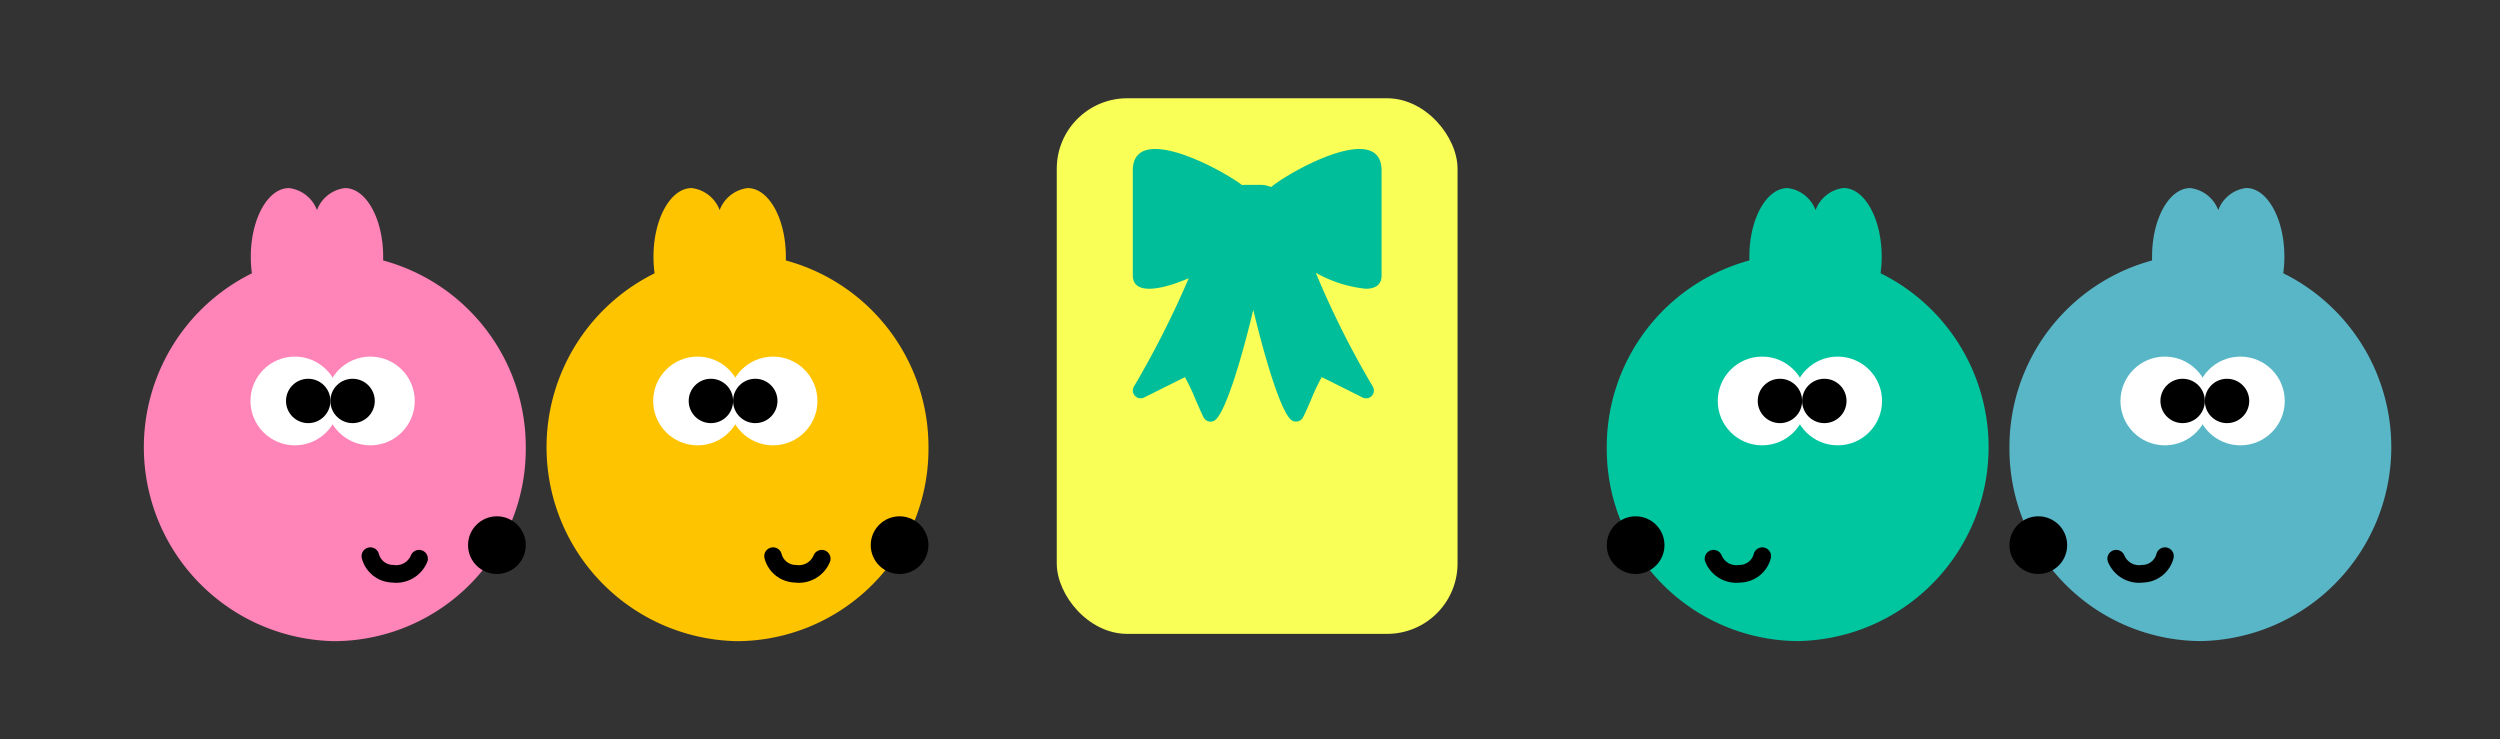<svg xmlns="http://www.w3.org/2000/svg" xmlns:xlink="http://www.w3.org/1999/xlink" width="142" height="42" viewBox="0 0 142 42"><rect x="0" y="0" width="142" height="42" fill="#333333" stroke="none"/><defs><clipPath id="a"><path d="M0-47.5H16.776v16.776H0Z" transform="translate(0 47.5)" fill="#00be99"/></clipPath></defs><rect width="142" height="42" fill="none"/><g transform="translate(8.174 5.582)"><g transform="translate(51.85 0)"><rect width="22.765" height="30.422" rx="4" transform="translate(0 0)" fill="#f9ff57"/><g transform="translate(2.995 2.032)"><path d="M8.959,15.357c-.628-.629-1.514-3.7-2.117-6.22-.6,2.515-1.489,5.591-2.117,6.22a.44.44,0,0,1-.311.128.269.269,0,0,1-.071-.006.444.444,0,0,1-.324-.237c-.153-.3-.3-.661-.452-1a12.077,12.077,0,0,0-.606-1.283L.639,14.116a.44.44,0,0,1-.52-.1.435.435,0,0,1-.054-.526A53.6,53.6,0,0,0,3.176,7.341C1.533,8.043,0,8.281,0,7.184V1.224c0-3.179,6.583.792,6.583,1.19,0,.179.326.437.54.811.2-.374.506-.632.506-.811,0-.4,6.5-4.369,6.5-1.19v5.96c0,.536-.356.754-.9.754a7.242,7.242,0,0,1-2.837-.909,51.256,51.256,0,0,0,3.239,6.465.443.443,0,0,1-.579.622l-2.322-1.161a12.077,12.077,0,0,0-.606,1.283c-.147.343-.3.7-.453,1a.441.441,0,0,1-.323.237.281.281,0,0,1-.071.006A.44.44,0,0,1,8.959,15.357ZM7.568,5.071a2.738,2.738,0,0,1-.422-.576,2.634,2.634,0,0,1-.387.543.657.657,0,0,1,.083.013,1.324,1.324,0,0,1,.263-.022A2.9,2.9,0,0,1,7.568,5.071Z" transform="translate(1.325 0.849)" fill="#00be99"/><g transform="translate(0 0)"><g clip-path="url(#a)"><g transform="translate(6.181 2.885)"><path d="M-7.277-5.983A1.589,1.589,0,0,1-8.866-4.394h-.8A1.589,1.589,0,0,1-11.25-5.983V-7.661A1.589,1.589,0,0,1-9.661-9.25h.8A1.589,1.589,0,0,1-7.277-7.661Z" transform="translate(11.25 9.25)" fill="#00be99"/></g></g></g></g></g><g transform="translate(0 5.097)"><g transform="translate(83.09)"><path d="M0,14.749A10.97,10.97,0,0,1,8.1,4.115c0-.07,0-.14,0-.211,0-2.156.971-3.9,2.169-3.9a1.945,1.945,0,0,1,1.591,1.251A1.944,1.944,0,0,1,13.447,0c1.2,0,2.169,1.749,2.169,3.9a6.954,6.954,0,0,1-.063.942,11.017,11.017,0,0,1-4.709,20.892A10.918,10.918,0,0,1,0,14.749Z" transform="translate(0 0)" fill="#00c6a0"/><ellipse cx="2.522" cy="2.52" rx="2.522" ry="2.52" transform="translate(10.593 9.576)" fill="#fff"/><ellipse cx="2.522" cy="2.52" rx="2.522" ry="2.52" transform="translate(6.305 9.576)" fill="#fff"/><ellipse cx="1.261" cy="1.26" rx="1.261" ry="1.26" transform="translate(8.575 10.835)"/><ellipse cx="1.261" cy="1.26" rx="1.261" ry="1.26" transform="translate(11.097 10.835)"/><ellipse cx="1.639" cy="1.638" rx="1.639" ry="1.638" transform="translate(0 18.647)"/><path d="M-5513.365-21971.461a1.407,1.407,0,0,0,1.5.855,1.337,1.337,0,0,0,1.27-1" transform="translate(5519.428 21992.516)" fill="none" stroke="#000" stroke-linecap="round" stroke-width="1"/></g><g transform="translate(22.873 0)"><path d="M0,10.99A10.97,10.97,0,0,0,8.1,21.624c0,.07,0,.14,0,.211,0,2.156.971,3.9,2.169,3.9a1.945,1.945,0,0,0,1.591-1.251,1.944,1.944,0,0,0,1.59,1.251c1.2,0,2.169-1.749,2.169-3.9a6.954,6.954,0,0,0-.063-.942A11.017,11.017,0,0,0,10.844,0,10.918,10.918,0,0,0,0,10.99Z" transform="translate(21.69 25.739) rotate(180)" fill="#ffc400"/><ellipse cx="2.522" cy="2.52" rx="2.522" ry="2.52" transform="translate(6.053 9.576)" fill="#fff"/><ellipse cx="2.522" cy="2.52" rx="2.522" ry="2.52" transform="translate(10.34 9.576)" fill="#fff"/><ellipse cx="1.261" cy="1.26" rx="1.261" ry="1.26" transform="translate(10.592 10.835)"/><ellipse cx="1.261" cy="1.26" rx="1.261" ry="1.26" transform="translate(8.071 10.835)"/><ellipse cx="1.639" cy="1.638" rx="1.639" ry="1.638" transform="translate(18.411 18.647)"/><path d="M-5510.6-21971.461a1.406,1.406,0,0,1-1.494.855,1.337,1.337,0,0,1-1.271-1" transform="translate(5526.228 21992.516)" fill="none" stroke="#000" stroke-linecap="round" stroke-width="1"/></g><g transform="translate(105.963)"><path d="M0,14.749A10.97,10.97,0,0,1,8.1,4.115c0-.07,0-.14,0-.211,0-2.156.971-3.9,2.169-3.9a1.945,1.945,0,0,1,1.591,1.251A1.944,1.944,0,0,1,13.447,0c1.2,0,2.169,1.749,2.169,3.9a6.954,6.954,0,0,1-.063.942,11.017,11.017,0,0,1-4.709,20.892A10.918,10.918,0,0,1,0,14.749Z" transform="translate(0 0)" fill="#58b6c7"/><ellipse cx="2.522" cy="2.52" rx="2.522" ry="2.52" transform="translate(10.593 9.576)" fill="#fff"/><ellipse cx="2.522" cy="2.52" rx="2.522" ry="2.52" transform="translate(6.305 9.576)" fill="#fff"/><ellipse cx="1.261" cy="1.26" rx="1.261" ry="1.26" transform="translate(8.575 10.835)"/><ellipse cx="1.261" cy="1.26" rx="1.261" ry="1.26" transform="translate(11.097 10.835)"/><ellipse cx="1.639" cy="1.638" rx="1.639" ry="1.638" transform="translate(0 18.647)"/><path d="M-5513.365-21971.461a1.407,1.407,0,0,0,1.5.855,1.337,1.337,0,0,0,1.27-1" transform="translate(5519.428 21992.516)" fill="none" stroke="#000" stroke-linecap="round" stroke-width="1"/></g><g transform="translate(0 0)"><path d="M0,10.99A10.97,10.97,0,0,0,8.1,21.624c0,.07,0,.14,0,.211,0,2.156.971,3.9,2.169,3.9a1.945,1.945,0,0,0,1.591-1.251,1.944,1.944,0,0,0,1.59,1.251c1.2,0,2.169-1.749,2.169-3.9a6.954,6.954,0,0,0-.063-.942A11.017,11.017,0,0,0,10.844,0,10.918,10.918,0,0,0,0,10.99Z" transform="translate(21.69 25.739) rotate(180)" fill="#ff84b8"/><ellipse cx="2.522" cy="2.52" rx="2.522" ry="2.52" transform="translate(6.053 9.576)" fill="#fff"/><ellipse cx="2.522" cy="2.52" rx="2.522" ry="2.52" transform="translate(10.34 9.576)" fill="#fff"/><ellipse cx="1.261" cy="1.26" rx="1.261" ry="1.26" transform="translate(10.592 10.835)"/><ellipse cx="1.261" cy="1.26" rx="1.261" ry="1.26" transform="translate(8.071 10.835)"/><ellipse cx="1.639" cy="1.638" rx="1.639" ry="1.638" transform="translate(18.411 18.647)"/><path d="M-5510.6-21971.461a1.406,1.406,0,0,1-1.494.855,1.337,1.337,0,0,1-1.271-1" transform="translate(5526.228 21992.516)" fill="none" stroke="#000" stroke-linecap="round" stroke-width="1"/></g></g></g></svg>